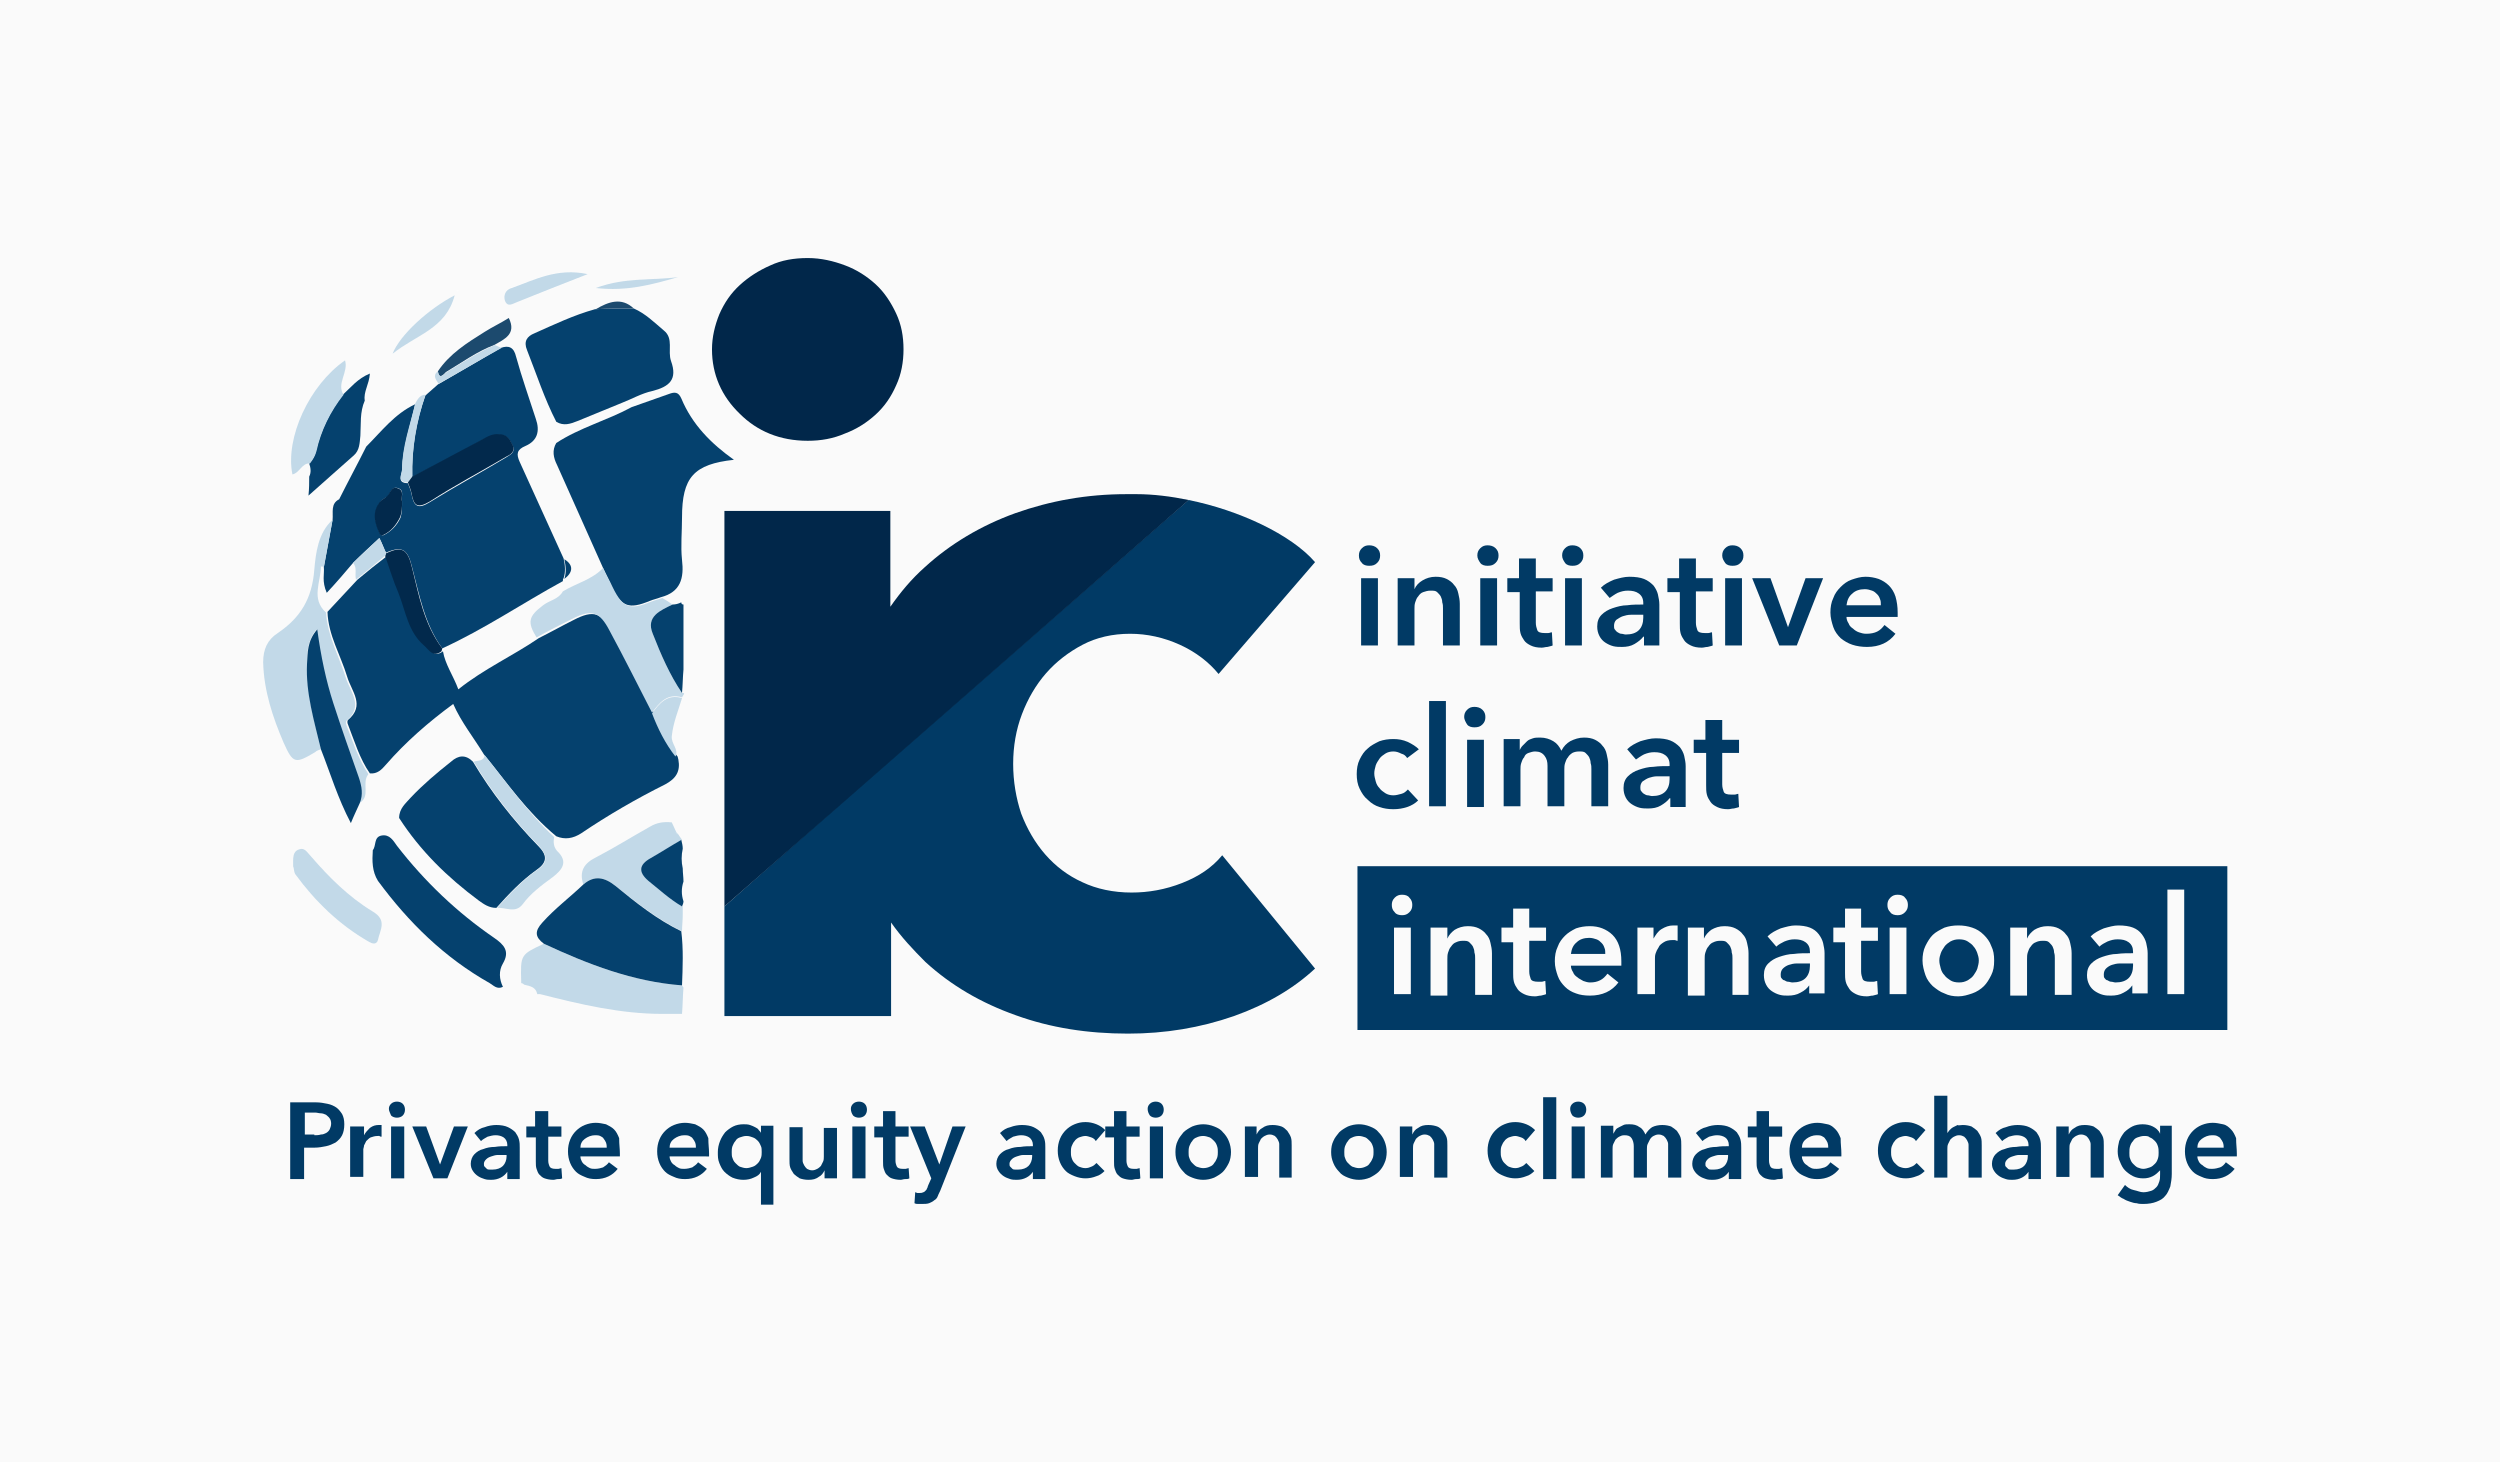 <?xml version="1.0" encoding="utf-8"?>
<!-- Generator: Adobe Illustrator 25.3.0, SVG Export Plug-In . SVG Version: 6.00 Build 0)  -->
<svg version="1.0" id="Calque_1" xmlns="http://www.w3.org/2000/svg" xmlns:xlink="http://www.w3.org/1999/xlink" x="0px" y="0px"
	 width="342px" height="200px" viewBox="0 0 342 200" style="enable-background:new 0 0 342 200;" xml:space="preserve">
<style type="text/css">
	.st0{fill:#FAFAFA;}
	.st1{fill:#FDFDFD;}
	.st2{fill:#05416E;}
	.st3{fill:#C2D9E8;}
	.st4{fill:#1C4A6E;}
	.st5{fill:#EAF2F4;}
	.st6{fill:#02294C;}
	.st7{fill:#013A65;}
	.st8{fill:#01274A;}
</style>
<rect x="-4.4" y="-2.6" class="st0" width="350.8" height="205.2"/>
<g>
	<path class="st1" d="M40.1,118.5c0,0.1,0,0.7,0.3,1.1c2.7,3.7,6,6.9,10,9.2c0.5,0.3,1.1,0.5,1.3-0.2c0.3-1.3,1.2-2.7-0.7-3.9
		c-3.3-2-6-4.7-8.5-7.6c-0.4-0.5-0.7-1.2-1.6-0.9C40,116.6,40.1,117.4,40.1,118.5z M80.4,37.5c-4.2-1-7.2,0.8-10.4,1.8
		c-0.7,0.2-1.2,1-0.9,1.8c0.4,1,1.1,0.4,1.7,0.1C73.8,40.2,76.8,39,80.4,37.5z M62.2,40.4c-3.4,1.7-7.5,5.4-8.5,8
		C56.9,45.8,60.9,45,62.2,40.4z M92.8,37.9c-3.6,0.5-7.3,0-11.3,1.5C85.8,39.9,89.3,38.9,92.8,37.9z M62.8,39.8
		c-0.1,0-0.2-0.1-0.3-0.1c0,0.1,0,0.1,0,0.2C62.6,39.9,62.7,39.8,62.8,39.8z"/>
	<path class="st2" d="M66.2,103.2c-1.4-2.3-3.1-4.4-4.2-6.9c-3.4,2.5-6.5,5.2-9.2,8.3c-0.6,0.7-1.2,1.3-2.2,1.2
		c-1.4-2-2.1-4.4-3-6.7c-0.1-0.2-0.1-0.5,0-0.6c2.4-2,0.5-3.9-0.1-5.9c-0.9-3-2.6-5.7-2.7-8.9c1.4-1.5,2.7-2.9,4.1-4.4
		c1.3-1.1,2.7-2.2,4-3.2c0.6,1.7,1.1,3.4,1.8,5c1,2.5,1.2,5.3,3.5,7.2c0.7,0.6,1.2,1.7,2.4,0.8c0.3,1.8,1.4,3.3,2.1,5.2
		c3.5-2.8,7.5-4.6,11-7c1.6-0.8,3.2-1.7,4.8-2.5c2.7-1.4,3.8-1,5.2,1.6c1.9,3.7,3.8,7.5,5.8,11.2c0.8,2.1,1.7,4.1,3.2,5.9
		c0,0.1,0.1,0.3,0.1,0.4c0.3,1.6-0.3,2.6-1.8,3.4c-4,2-7.8,4.2-11.5,6.7c-1.1,0.7-2.2,0.9-3.4,0.4C72.1,111.1,69.3,107,66.2,103.2z"
		/>
	<path class="st2" d="M68.5,47.6c1.1-0.4,1.8-0.1,2.1,1.2c0.8,2.9,1.8,5.7,2.7,8.5c0.6,1.7,0.2,3-1.4,3.7c-1.2,0.5-1.3,1.1-0.8,2.2
		c2,4.4,4,8.8,6,13.2c0.2,0.9,0.3,1.8,0,2.7C77,79.2,77,79.3,77,79.5c-5.5,3-10.8,6.6-16.5,9.2c-2.4-3.3-3.1-7.2-4.1-11
		c-0.6-2.5-1.3-3.1-3.6-2.1c-0.3-0.6-0.5-1.2-0.9-2c-1.3,1.2-2.5,2.3-3.6,3.4c-1.1,1.3-2.2,2.6-3.6,4.1c-0.7-1.6-0.3-2.6-0.4-3.5
		c0.4-2.2,0.8-4.3,1.2-6.5c0.1-1-0.3-2.2,0.9-2.8c1.2-2.4,2.5-4.8,3.7-7.2c2.1-2.1,3.9-4.5,6.7-5.8c-0.7,3-1.7,5.9-1.8,9
		c0,0.6-0.8,1.8,0.8,1.8c0.2,0.5,0.4,1,0.5,1.5c0.3,1.7,0.9,2.1,2.5,1.1c3.4-2.1,6.9-4,10.4-6.1c0.6-0.4,1.4-0.7,0.9-1.7
		c-0.4-0.8-0.8-1.4-1.8-1.4c-0.9,0-1.5,0.3-2.3,0.7c-3.2,1.8-6.4,3.4-9.6,5.1c-0.1-3.9,0.5-7.6,1.8-11.2c0.6-0.5,1.1-1,1.7-1.5
		C62.8,50.9,65.6,49.3,68.5,47.6z M55,68.6c-0.2-0.5,0.4-1.5-0.5-1.8c-1-0.4-1,0.8-1.6,1.2c-0.4,0.2-0.8,0.5-1,0.9
		c-0.8,1.2-0.6,2.4-0.1,3.6c0.1,0.3,0.3,0.9,0.7,0.7c1-0.5,1.8-1.3,2.3-2.4C55,70.1,55,69.4,55,68.6z"/>
	<path class="st2" d="M82.5,77.7c-2.1-4.7-4.2-9.4-6.3-14.1c-0.5-1-0.7-2-0.1-3c3.2-2.1,7-3.1,10.3-4.9c1.7-0.6,3.4-1.2,5.1-1.8
		c0.8-0.3,1.3-0.3,1.7,0.6c1.5,3.6,4.1,6.2,7.2,8.4c-5.5,0.6-7.1,2.4-7.1,7.9c0,2-0.2,3.9,0,5.8c0.3,2.5-0.2,4.4-2.9,5.1
		c-0.5,0.2-1,0.3-1.5,0.5c-2.9,1.2-3.9,0.8-5.3-2C83.4,79.5,82.9,78.6,82.5,77.7z"/>
	<path class="st2" d="M54.6,111.9c0-1.3,0.9-2,1.6-2.8c1.7-1.8,3.6-3.4,5.5-4.9c1-0.9,2-1,3,0c2.5,4.2,5.5,8,8.9,11.5
		c1.2,1.2,1.4,2.2-0.2,3.3c-2.1,1.5-3.8,3.3-5.5,5.2c-1,0-1.7-0.5-2.4-1C61.2,120,57.5,116.4,54.6,111.9z"/>
	<path class="st2" d="M86.7,42.2c1.6,0.7,2.8,1.9,4.1,3c1.4,1.1,0.5,2.8,1,4.2c0.9,2.5-0.2,3.5-2.6,4.1c-1.4,0.3-2.8,1.1-4.1,1.6
		c-2,0.8-4.1,1.7-6.1,2.5c-1,0.4-1.9,0.7-2.9,0.1c-1.6-3.1-2.7-6.5-4-9.8c-0.5-1.2,0-1.9,1-2.3c2.7-1.2,5.4-2.5,8.3-3.3
		C83.2,42.2,85,42.2,86.7,42.2z"/>
	<path class="st3" d="M45.5,71.1c-0.4,2.2-0.8,4.3-1.2,6.5c-0.1,0-0.1-0.1-0.2-0.1c-0.1,0-0.1,0-0.2,0c0,2.1-1.4,4.4,0.7,6.3
		c0.2,3.2,1.8,6,2.7,8.9c0.6,1.9,2.5,3.9,0.1,5.9c-0.1,0.1-0.1,0.4,0,0.6c0.9,2.3,1.6,4.6,3,6.7c-1,1.2,0.4,3.1-1.3,4
		c0.5-1.2,0.4-2.3-0.1-3.5c-1.3-3.4-2.4-6.8-3.5-10.2c-1-3.2-1.8-6.4-2.2-10.1C42,87.7,42,89.3,42,90.8c-0.1,4,1,7.8,1.9,11.7
		c-0.3,0.1-0.6,0.2-0.8,0.4c-2.7,1.6-3,1.6-4.3-1.3c-1.5-3.5-2.7-7.1-2.8-11c0-1.8,0.6-3.1,2-4c3.1-2.1,4.7-4.7,5-8.7
		C43.2,75.7,43.5,72.9,45.5,71.1z"/>
	<path class="st3" d="M82.5,77.7c0.4,0.9,0.9,1.7,1.3,2.6c1.4,2.9,2.4,3.2,5.3,2c0.5-0.2,1-0.3,1.5-0.5c0.5,0.3,1,0.6,1.4,0.9
		c-1.6,0.9-3.7,1.6-2.7,4c1.1,2.8,2.3,5.6,4,8.1h0.2l0.1,0.1c-0.1,0.2-0.2,0.3-0.3,0.5c-2-0.6-3.1,0.7-4.1,2.1
		c-1.9-3.7-3.8-7.5-5.8-11.2c-1.4-2.7-2.5-3-5.2-1.6c-1.6,0.8-3.2,1.6-4.8,2.5c-1.3-2.1-1.1-2.9,0.9-4.4c0.9-0.7,2.1-0.8,2.7-1.9
		C78.8,79.8,81,79.3,82.5,77.7z"/>
	<path class="st2" d="M51,116.3c0.5-0.6,0.1-1.8,1.2-2c1.1-0.2,1.6,0.7,2.1,1.4c3.8,4.9,8.2,9.1,13.3,12.6c1.3,0.9,2.2,1.8,1.2,3.5
		c-0.6,1-0.5,2.2,0,3.2c-0.8,0.4-1.3-0.2-1.8-0.5c-6.2-3.5-11.1-8.3-15.3-14C50.9,119.2,50.9,117.8,51,116.3z"/>
	<path class="st3" d="M71.3,134.5c0-0.1,0-0.1,0-0.2c-0.1-3.7-0.1-3.7,3.1-5.2c6,2.8,12.2,5.2,18.9,5.7c0.1,0.1,0.1,0.2,0.2,0.3
		c-0.1,1.2-0.1,2.4-0.2,3.6c-0.9,0-1.8,0-2.7,0c-5.7,0-11.2-1.3-16.7-2.7c-0.1,0-0.3,0-0.4,0l0,0c-0.2-1-1-1.1-1.8-1.3
		C71.5,134.5,71.4,134.5,71.3,134.5z"/>
	<path class="st3" d="M79.8,121c-0.6-1.8,0.1-2.9,1.7-3.7c2.5-1.3,4.9-2.8,7.4-4.2c1-0.6,1.9-0.7,3-0.6c0.2,0.4,0.4,0.9,0.6,1.3
		c0.1,0.2,0.3,0.3,0.4,0.5l0,0c0.1,0.2,0.3,0.4,0.4,0.6c-1.4,0.8-2.8,1.7-4.2,2.5c-1.6,0.9-1.8,1.9-0.3,3.1s2.9,2.5,4.6,3.5
		c0,0.4,0,0.8,0,1.1c0,0.8-0.1,1.6-0.1,2.3c-3.3-1.6-6.2-3.9-9.1-6.2C82.7,120,81.3,119.7,79.8,121z"/>
	<path class="st2" d="M43.9,102.5c-0.9-3.8-2.1-7.7-1.9-11.7c0.1-1.5,0-3.1,1.4-4.7c0.5,3.7,1.2,7,2.2,10.1
		c1.1,3.4,2.3,6.8,3.5,10.2c0.4,1.2,0.6,2.3,0.1,3.5c-0.4,0.9-0.8,1.7-1.2,2.7C46.2,109.2,45.2,105.8,43.9,102.5z"/>
	<path class="st2" d="M42.3,65.2c0.3-0.6,0.2-1.2,0-1.8c0.4-0.5,0.8-1,0.9-1.7c0.7-2.8,1.9-5.4,3.7-7.7c1.1-1,2-2.2,3.7-2.9
		c-0.1,1.5-0.9,2.5-0.7,3.7c-0.7,1.6-0.5,3.2-0.6,4.8c-0.1,1-0.1,2-0.9,2.7c-2,1.8-4.1,3.6-6.2,5.5C42.3,66.8,42.3,66,42.3,65.2z"/>
	<path class="st3" d="M75.8,114.5c-0.1,0.7-0.1,1.3,0.4,1.9c1.6,1.5,0.7,2.6-0.6,3.6c-1.5,1.1-3,2.2-4.1,3.7c-1,1.3-2.3,0.4-3.5,0.5
		c1.7-1.9,3.5-3.8,5.5-5.2c1.6-1.1,1.3-2.1,0.2-3.3c-3.4-3.5-6.4-7.3-8.9-11.5c0.5-0.2,1.4,0,1.5-0.9
		C69.3,107,72.1,111.1,75.8,114.5z"/>
	<path class="st3" d="M40.1,118.5c0-1.1-0.1-2,0.8-2.3c0.8-0.3,1.1,0.4,1.6,0.9c2.5,2.9,5.2,5.6,8.5,7.6c2,1.2,1,2.5,0.7,3.9
		c-0.2,0.7-0.8,0.5-1.3,0.2c-4-2.3-7.3-5.5-10-9.2C40.2,119.3,40.2,118.7,40.1,118.5z"/>
	<path class="st3" d="M47,54c-1.8,2.3-3.1,4.9-3.7,7.7c-0.2,0.7-0.5,1.2-0.9,1.7c-1.1-0.1-1.4,1.3-2.4,1.5c-1-5,2.3-12.2,7.2-15.6
		C47.7,50.9,46,52.5,47,54z"/>
	<path class="st2" d="M93.3,124c-1.7-1-3.1-2.3-4.6-3.5c-1.4-1.2-1.3-2.2,0.3-3.1c1.4-0.8,2.8-1.7,4.2-2.5c0.1,0.4,0.2,0.8,0.2,1.2
		c-0.2,0.9-0.2,1.8,0,2.7c0,0.6,0.1,1.2,0.1,1.8c-0.3,0.9-0.3,1.8,0,2.7C93.5,123.5,93.4,123.8,93.3,124z"/>
	<path class="st4" d="M59.9,50.8c1.6-2.4,4-3.9,6.4-5.4c1.1-0.7,2.2-1.2,3.3-1.9c1.1,2.2-0.6,2.9-2,3.7c-2.4,0.9-4.4,2.4-6.6,3.7
		C60.7,51.2,60.1,52,59.9,50.8z"/>
	<path class="st3" d="M80.4,37.5c-3.6,1.4-6.6,2.6-9.6,3.8c-0.6,0.2-1.3,0.8-1.7-0.1c-0.3-0.8,0.1-1.6,0.9-1.8
		C73.1,38.3,76.2,36.6,80.4,37.5z"/>
	<path class="st3" d="M62.2,40.4c-1.2,4.6-5.3,5.4-8.5,8C54.7,45.8,58.7,42.2,62.2,40.4z"/>
	<path class="st3" d="M89.2,97.6c1-1.4,2.1-2.7,4.1-2.1c-0.5,1.7-1.2,3.3-1.4,5.2c-0.1,1.1,1,1.8,0.5,2.8
		C91,101.7,90,99.7,89.2,97.6z"/>
	<path class="st3" d="M58.2,54c-1.2,3.6-1.9,7.4-1.8,11.2c-0.2,0.3-0.4,0.5-0.6,0.8c-1.6,0-0.8-1.2-0.8-1.8c0-3.1,1.1-6,1.8-9
		C57.1,54.7,57.4,54,58.2,54z"/>
	<path class="st3" d="M59.9,50.8c0.2,1.2,0.8,0.4,1.2,0.1c2.2-1.3,4.2-2.7,6.6-3.7c0.3,0.1,0.6,0.3,0.9,0.4
		c-2.9,1.6-5.7,3.3-8.6,4.9C59.7,52,59.1,51.4,59.9,50.8z"/>
	<path class="st3" d="M92.8,37.9c-3.5,1-7,2-11.3,1.5C85.5,37.9,89.2,38.4,92.8,37.9z"/>
	<path class="st4" d="M86.7,42.2c-1.7,0-3.5,0-5.2,0.1C83.2,41.3,85,40.6,86.7,42.2z"/>
	<path class="st2" d="M77.2,79.2c0.3-0.9,0.2-1.8,0-2.7C78.5,77.3,78.4,78.3,77.2,79.2z"/>
	<path class="st5" d="M92.8,114.3c-0.1-0.2-0.3-0.3-0.4-0.5C92.6,114,92.7,114.1,92.8,114.3z"/>
	<path class="st6" d="M60.5,88.7c0,0.1-0.1,0.3-0.1,0.4c-1.2,0.9-1.7-0.2-2.4-0.8c-2.2-1.9-2.5-4.7-3.5-7.2c-0.7-1.6-1.2-3.3-1.8-5
		c0-0.2,0-0.3,0.1-0.4c2.3-1.1,3-0.5,3.6,2.1C57.3,81.4,58,85.4,60.5,88.7z"/>
	<path class="st3" d="M48.7,79.3c-0.2-0.8,0.2-1.6-0.4-2.3c1.2-1.1,2.3-2.2,3.6-3.4c0.4,0.8,0.6,1.4,0.9,2c0,0.1,0,0.3-0.1,0.4
		C51.4,77.1,50.1,78.2,48.7,79.3z"/>
	<path class="st6" d="M55.8,66c0.2-0.3,0.4-0.5,0.6-0.8c3.2-1.7,6.4-3.4,9.6-5.1c0.7-0.4,1.4-0.8,2.3-0.7c1,0,1.4,0.6,1.8,1.4
		c0.5,1-0.3,1.4-0.9,1.7c-3.4,2-7,3.9-10.4,6.1c-1.7,1-2.2,0.6-2.5-1.1C56.2,67,56,66.5,55.8,66z"/>
	<path class="st6" d="M55,68.6c0,0.8,0,1.5-0.3,2.2c-0.5,1-1.2,1.9-2.3,2.4c-0.4,0.2-0.5-0.3-0.7-0.7c-0.5-1.2-0.7-2.5,0.1-3.6
		c0.2-0.4,0.6-0.6,1-0.9c0.6-0.4,0.7-1.6,1.6-1.2C55.4,67.1,54.8,68.1,55,68.6z"/>
	<path class="st2" d="M93.2,127.4c0.3,2.4,0.2,4.9,0.1,7.4c-6.7-0.5-12.9-2.9-18.9-5.7c-1.2-0.9-1.3-1.7-0.2-2.9
		c1.7-1.9,3.7-3.4,5.6-5.2c1.5-1.3,2.9-1,4.4,0.2C87,123.5,89.9,125.8,93.2,127.4z"/>
	<path class="st2" d="M93.2,82.4c0,0.2,0.1,0.3,0.3,0.3c0,0.6,0,1.2,0,1.8c0,0.1,0,0.3,0,0.4c0,1.7,0,3.3,0,5c0,0.6,0,1.2,0,1.7
		c-0.1,1.1-0.1,2.1-0.2,3.2c-1.7-2.5-2.9-5.3-4-8.1c-1-2.4,1.1-3.2,2.7-4C92.4,82.7,92.8,82.6,93.2,82.4z"/>
</g>
<g>
	<path class="st7" d="M46,151.5c-0.3-0.2-0.7-0.4-1.2-0.5s-1-0.2-1.6-0.2h-3.4h-0.1v10.5h1.9V157H43c0.6,0,1.1-0.1,1.6-0.2
		c0.5-0.1,0.9-0.3,1.3-0.5c0.4-0.3,0.7-0.6,0.9-1c0.2-0.4,0.3-0.9,0.3-1.5s-0.1-1-0.3-1.4C46.6,152.1,46.3,151.7,46,151.5z
		 M45.1,154.5c-0.1,0.2-0.3,0.4-0.5,0.5c-0.2,0.1-0.4,0.2-0.7,0.2c-0.3,0.1-0.6,0.1-0.9,0.1v-0.1h-1.3v-3h1.4c0.3,0,0.5,0.1,0.8,0.1
		c0.2,0,0.5,0.1,0.7,0.2c0.2,0.2,0.4,0.3,0.5,0.5c0.1,0.1,0.2,0.4,0.2,0.7C45.3,154,45.2,154.3,45.1,154.5z"/>
	<path class="st7" d="M51.8,153.9c-0.4,0-0.8,0.1-1.2,0.4c-0.3,0.3-0.6,0.6-0.8,1v-1.2h-1.7h-0.2v6.9h1.8v-3.8
		c0-0.1,0.1-0.3,0.1-0.5c0.1-0.2,0.2-0.4,0.3-0.6c0.2-0.2,0.4-0.4,0.6-0.5c0.3-0.1,0.6-0.2,1-0.2c0,0,0.1,0,0.2,0
		c0.1,0.1,0.2,0.1,0.3,0.1v-1.6c-0.1,0-0.1,0-0.2,0S51.9,153.9,51.8,153.9z"/>
	<path class="st7" d="M54.3,150.7c-0.3,0-0.6,0.1-0.8,0.3s-0.3,0.4-0.3,0.7c0,0.3,0.2,0.6,0.3,0.9c0.2,0.2,0.5,0.3,0.8,0.3
		s0.6-0.1,0.8-0.3c0.2-0.2,0.3-0.5,0.3-0.8s-0.1-0.6-0.3-0.8C54.9,150.8,54.6,150.7,54.3,150.7z"/>
	<rect x="53.5" y="154.1" class="st7" width="1.8" height="7.1"/>
	<polygon class="st7" points="60.2,159.3 58.3,154.1 56.4,154.1 59.3,161.2 61.2,161.2 64,154.1 62.1,154.1 	"/>
	<path class="st7" d="M70.5,154.9c-0.3-0.3-0.6-0.5-1-0.7c-0.4-0.2-1-0.3-1.6-0.3c-0.5,0-1.1,0.1-1.6,0.3c-0.5,0.1-1,0.4-1.4,0.8
		l0.9,1.1c0.3-0.3,0.6-0.4,0.9-0.6c0.4-0.1,0.7-0.2,1.1-0.2s0.8,0.1,1.1,0.3c0.3,0.2,0.5,0.6,0.5,1v0.2c-0.6,0-1.1,0-1.7,0.1
		c-0.6,0-1.1,0.1-1.6,0.3c-0.5,0.1-0.9,0.4-1.2,0.7c-0.3,0.3-0.5,0.8-0.5,1.3c0,0.4,0.1,0.7,0.3,1s0.4,0.5,0.7,0.7
		c0.3,0.2,0.6,0.3,0.9,0.4c0.3,0.1,0.6,0.1,0.9,0.1c0.5,0,0.9-0.1,1.3-0.3c0.4-0.2,0.7-0.5,0.9-0.8v1h1.7V157c0-0.4,0-0.7-0.1-1.1
		C70.9,155.5,70.7,155.2,70.5,154.9z M69.3,158.2c0,0.5-0.2,1-0.5,1.3c-0.3,0.3-0.8,0.5-1.4,0.5c-0.1,0-0.3,0-0.4,0s-0.3,0-0.4-0.1
		c-0.1-0.1-0.2-0.2-0.3-0.3c-0.1-0.1-0.1-0.2-0.1-0.4c0-0.2,0.1-0.4,0.3-0.6s0.4-0.3,0.7-0.4c0.3-0.1,0.6-0.2,0.9-0.2
		c0.3,0,0.6,0,0.9,0h0.3V158.2z"/>
	<path class="st7" d="M76.4,159.9c-0.2,0-0.3,0-0.4,0c-0.4,0-0.7-0.1-0.8-0.3c-0.1-0.2-0.2-0.5-0.2-0.8v-3.3h1.8v-1.4H75V152h-1.8
		v2.1H72v1.4v0.1h1.3v3.3c0,0.4,0,0.7,0.1,1c0.1,0.3,0.2,0.6,0.4,0.8c0.2,0.2,0.4,0.4,0.7,0.5c0.3,0.1,0.7,0.2,1.2,0.2
		c0.2,0,0.4-0.1,0.6-0.1c0.3,0,0.4,0,0.6-0.1l-0.1-1.4C76.7,159.8,76.5,159.9,76.4,159.9z"/>
	<path class="st7" d="M84,154.5c-0.3-0.3-0.7-0.5-1.1-0.7c-0.5-0.1-0.9-0.2-1.4-0.2s-1,0.1-1.5,0.3s-0.9,0.5-1.2,0.8
		c-0.3,0.3-0.6,0.7-0.8,1.2s-0.3,1-0.3,1.6c0,0.6,0.1,1.1,0.3,1.6s0.5,0.9,0.8,1.2s0.7,0.5,1.2,0.7c0.4,0.2,0.9,0.3,1.5,0.3
		c1.3,0,2.3-0.5,3-1.4l-1.2-0.9c-0.2,0.3-0.5,0.5-0.8,0.7c-0.3,0.1-0.7,0.2-1.1,0.2c-0.2,0-0.5,0-0.7-0.1s-0.4-0.2-0.6-0.4
		c-0.2-0.1-0.4-0.3-0.5-0.5c-0.1-0.2-0.2-0.4-0.2-0.7h5.4c0,0,0-0.1,0-0.2c0,0,0-0.1,0-0.2c0-0.7-0.1-1.2-0.1-2.1
		C84.5,155.2,84.3,154.8,84,154.5z M79.4,157c0-0.5,0.2-0.9,0.6-1.2s0.9-0.5,1.4-0.5c0.2,0,0.5,0,0.7,0.1c0.2,0.1,0.4,0.2,0.5,0.4
		c0.1,0.1,0.2,0.3,0.3,0.5c0.1,0.3,0.1,0.5,0.1,0.7H79.4z"/>
	<path class="st7" d="M96.2,154.5c-0.3-0.3-0.7-0.5-1.1-0.7c-0.5-0.1-0.9-0.2-1.4-0.2s-1,0.1-1.5,0.3s-0.9,0.5-1.2,0.8
		c-0.3,0.3-0.6,0.7-0.8,1.2c-0.2,0.5-0.3,1-0.3,1.6c0,0.6,0.1,1.1,0.3,1.6s0.5,0.9,0.8,1.2s0.7,0.5,1.2,0.7c0.4,0.2,0.9,0.3,1.5,0.3
		c1.3,0,2.3-0.5,3-1.4l-1.2-0.9c-0.2,0.3-0.5,0.5-0.8,0.7c-0.3,0.1-0.7,0.2-1.1,0.2c-0.2,0-0.5,0-0.7-0.1c-0.2-0.1-0.4-0.2-0.6-0.4
		c-0.2-0.1-0.4-0.3-0.5-0.5c-0.1-0.2-0.2-0.4-0.2-0.7H97c0,0,0-0.1,0-0.2c0,0,0-0.1,0-0.2c0-0.7-0.1-1.2-0.1-2.1
		C96.7,155.2,96.5,154.8,96.2,154.5z M91.6,157c0-0.5,0.2-0.9,0.6-1.2c0.4-0.3,0.9-0.5,1.4-0.5c0.2,0,0.5,0,0.7,0.1
		c0.2,0.1,0.4,0.2,0.5,0.4c0.1,0.1,0.2,0.3,0.3,0.5c0.1,0.3,0.1,0.5,0.1,0.7H91.6z"/>
	<path class="st7" d="M104.1,154v1c0-0.1-0.2-0.3-0.3-0.4c-0.1-0.2-0.3-0.3-0.5-0.4c-0.2-0.1-0.4-0.2-0.7-0.3
		c-0.3-0.1-0.6-0.1-0.9-0.1c-0.5,0-1,0.1-1.4,0.3c-0.4,0.2-0.8,0.5-1.1,0.8c-0.3,0.4-0.5,0.7-0.7,1.2s-0.3,1-0.3,1.5
		c0,0.6,0,1,0.2,1.5c0.2,0.5,0.4,0.9,0.7,1.2c0.3,0.3,0.7,0.6,1.1,0.8c0.5,0.2,1,0.3,1.5,0.3s1-0.1,1.4-0.3c0.5-0.2,0.8-0.4,1-0.8
		v4.5h1.7V154H104.1z M104.1,158.4c-0.1,0.2-0.2,0.5-0.4,0.7c-0.2,0.2-0.4,0.4-0.7,0.5c-0.3,0.1-0.6,0.2-0.9,0.2
		c-0.3,0-0.6-0.1-0.9-0.2c-0.2-0.1-0.4-0.3-0.6-0.5c-0.2-0.2-0.3-0.4-0.4-0.7c-0.1-0.2-0.1-0.5-0.1-0.8c0-0.2,0-0.5,0.1-0.8
		c0.1-0.2,0.2-0.5,0.4-0.7c0.1-0.2,0.3-0.4,0.6-0.5c0.3-0.1,0.6-0.2,0.9-0.2c0.4,0,0.6,0.1,0.9,0.2c0.3,0.1,0.5,0.3,0.7,0.5
		c0.2,0.2,0.3,0.5,0.4,0.7c0.1,0.2,0.1,0.5,0.1,0.8C104.2,157.9,104.2,158.1,104.1,158.4z"/>
	<path class="st7" d="M112.7,158.2c0,0.2,0,0.5-0.1,0.7c-0.1,0.2-0.2,0.4-0.3,0.6c-0.1,0.1-0.3,0.3-0.5,0.4s-0.4,0.2-0.7,0.2
		c-0.3,0-0.5-0.1-0.7-0.2c-0.2-0.2-0.3-0.3-0.4-0.5s-0.2-0.4-0.2-0.6c0-0.3,0-0.5,0-0.7v-3.9H108v4.4c0,0.4,0,0.8,0.1,1.1
		c0.1,0.3,0.3,0.6,0.5,0.9c0.2,0.2,0.5,0.4,0.8,0.6c0.3,0.1,0.7,0.2,1.2,0.2c0.6,0,1-0.1,1.4-0.4c0.4-0.2,0.6-0.5,0.8-0.9v1.1h1.7
		v-6.9h-1.8V158.2z"/>
	<path class="st7" d="M117.5,150.7c-0.3,0-0.6,0.1-0.8,0.3s-0.3,0.4-0.3,0.7c0,0.3,0.1,0.6,0.3,0.9c0.2,0.2,0.5,0.3,0.8,0.3
		s0.6-0.1,0.8-0.3c0.2-0.2,0.3-0.5,0.3-0.8s-0.1-0.6-0.3-0.8C118.1,150.8,117.8,150.7,117.5,150.7z"/>
	<rect x="116.6" y="154.1" class="st7" width="1.8" height="7.1"/>
	<path class="st7" d="M123.9,159.9c-0.2,0-0.3,0-0.4,0c-0.4,0-0.7-0.1-0.8-0.3c-0.1-0.2-0.2-0.5-0.2-0.8v-3.3h1.8v-1.4h-1.8V152
		h-1.7v2.1h-1.2v1.4v0.1h1.2v3.3c0,0.4,0,0.7,0.1,1c0.1,0.3,0.2,0.6,0.4,0.8c0.2,0.2,0.4,0.4,0.7,0.5c0.3,0.1,0.7,0.2,1.2,0.2
		c0.2,0,0.4-0.1,0.6-0.1c0.3,0,0.4,0,0.6-0.1l-0.1-1.4C124.2,159.8,124,159.9,123.9,159.9z"/>
	<path class="st7" d="M128.5,159.3l-2-5.2h-2l2.9,7.1l-0.4,0.9c-0.1,0.2-0.1,0.4-0.2,0.5c0,0.1-0.1,0.2-0.2,0.3
		c-0.1,0.1-0.2,0.2-0.3,0.2c-0.2,0.1-0.3,0.1-0.5,0.1c-0.1,0-0.2,0-0.3,0c-0.1,0-0.2-0.1-0.3-0.1l-0.1,1.5c0.2,0.1,0.3,0.1,0.5,0.1
		s0.4,0,0.5,0c0.4,0,0.7,0,1-0.1c0.2-0.1,0.5-0.2,0.7-0.4c0.2-0.1,0.4-0.3,0.5-0.6c0.1-0.3,0.3-0.6,0.4-0.9l3.4-8.6h-1.8
		L128.5,159.3z"/>
	<path class="st7" d="M142.4,154.9c-0.3-0.3-0.6-0.5-1-0.7c-0.4-0.2-1-0.3-1.6-0.3c-0.5,0-1.1,0.1-1.6,0.3c-0.5,0.1-1,0.4-1.4,0.8
		l0.9,1.1c0.3-0.3,0.6-0.4,0.9-0.6c0.4-0.1,0.7-0.2,1.1-0.2c0.4,0,0.8,0.1,1.1,0.3c0.3,0.2,0.5,0.6,0.5,1v0.2c-0.6,0-1.1,0-1.7,0.1
		c-0.6,0-1.1,0.1-1.6,0.3c-0.5,0.1-0.9,0.4-1.2,0.7c-0.3,0.3-0.5,0.8-0.5,1.3c0,0.4,0.1,0.7,0.3,1s0.4,0.5,0.7,0.7
		c0.3,0.2,0.6,0.3,0.9,0.4c0.3,0.1,0.6,0.1,0.9,0.1c0.5,0,0.9-0.1,1.3-0.3c0.4-0.2,0.7-0.5,0.9-0.8h0v1h1.7V157c0-0.4,0-0.7-0.1-1.1
		C142.8,155.5,142.6,155.2,142.4,154.9z M141.2,158.2c0,0.5-0.2,1-0.5,1.3s-0.8,0.5-1.4,0.5c-0.1,0-0.3,0-0.4,0
		c-0.1,0-0.3,0-0.4-0.1c-0.1-0.1-0.2-0.2-0.3-0.3c-0.1-0.1-0.1-0.2-0.1-0.4c0-0.2,0.1-0.4,0.3-0.6s0.4-0.3,0.7-0.4
		c0.3-0.1,0.6-0.2,0.9-0.2s0.6,0,0.9,0h0.3V158.2z"/>
	<path class="st7" d="M148.5,153.5c-0.6,0-1,0.1-1.5,0.3s-0.9,0.5-1.2,0.8c-0.3,0.3-0.6,0.7-0.8,1.2s-0.3,1-0.3,1.6
		c0,0.6,0.1,1.1,0.3,1.6s0.5,0.9,0.8,1.2s0.7,0.5,1.2,0.7c0.5,0.2,1,0.3,1.5,0.3s1-0.1,1.5-0.3c0.4-0.1,0.8-0.4,1.1-0.7l-1.1-1.1
		c-0.2,0.2-0.4,0.4-0.7,0.5c-0.2,0.1-0.5,0.2-0.8,0.2c-0.4,0-0.6-0.1-0.9-0.2c-0.2-0.1-0.4-0.3-0.6-0.5c-0.2-0.2-0.3-0.4-0.4-0.7
		c-0.1-0.3-0.1-0.5-0.1-0.8c0-0.3,0-0.5,0.1-0.8c0.1-0.2,0.2-0.5,0.4-0.7c0.1-0.2,0.4-0.4,0.6-0.5c0.3-0.1,0.6-0.2,0.9-0.2
		c0.2,0,0.5,0.1,0.8,0.2c0.3,0.1,0.5,0.3,0.6,0.5l1.3-1.5c-0.3-0.3-0.7-0.6-1.2-0.8S149,153.5,148.5,153.5z"/>
	<path class="st7" d="M155.5,159.9c-0.2,0-0.3,0-0.4,0c-0.4,0-0.7-0.1-0.8-0.3c-0.1-0.2-0.2-0.5-0.2-0.8v-3.3h1.8v-1.4h-1.8V152
		h-1.7v2.1h-1.2v0.5v0.9v0.1h1.2v3.3c0,0.4,0,0.7,0.1,1c0.1,0.3,0.2,0.6,0.4,0.8c0.2,0.2,0.4,0.4,0.7,0.5c0.3,0.1,0.7,0.2,1.2,0.2
		c0.2,0,0.4-0.1,0.6-0.1c0.3,0,0.4,0,0.6-0.1l-0.1-1.4C155.8,159.8,155.6,159.9,155.5,159.9z"/>
	<rect x="157.3" y="154.1" class="st7" width="1.8" height="7.1"/>
	<path class="st7" d="M158.1,150.7c-0.3,0-0.6,0.1-0.8,0.3c-0.2,0.2-0.3,0.4-0.3,0.7c0,0.3,0.1,0.6,0.3,0.9c0.2,0.2,0.5,0.3,0.8,0.3
		c0.3,0,0.6-0.1,0.8-0.3c0.2-0.2,0.3-0.5,0.3-0.8s-0.1-0.6-0.3-0.8S158.4,150.7,158.1,150.7z"/>
	<path class="st7" d="M167.3,154.9c-0.3-0.4-0.7-0.6-1.2-0.8c-0.5-0.2-1-0.3-1.5-0.3s-1,0.1-1.5,0.3c-0.4,0.2-0.9,0.5-1.2,0.8
		c-0.3,0.4-0.6,0.7-0.8,1.2c-0.2,0.4-0.3,0.9-0.3,1.5c0,0.6,0.1,1.1,0.3,1.5c0.2,0.5,0.5,0.9,0.8,1.2c0.3,0.4,0.7,0.6,1.2,0.8
		c0.5,0.2,1,0.3,1.5,0.3s1-0.1,1.5-0.3c0.4-0.2,0.9-0.5,1.2-0.8c0.3-0.3,0.6-0.8,0.8-1.2c0.2-0.4,0.3-1,0.3-1.5s-0.1-1-0.3-1.5
		C167.9,155.6,167.6,155.2,167.3,154.9z M166.5,158.4c-0.1,0.2-0.2,0.5-0.4,0.7c-0.1,0.2-0.3,0.4-0.6,0.5c-0.2,0.1-0.5,0.2-0.9,0.2
		c-0.3,0-0.6-0.1-0.9-0.2c-0.2-0.1-0.4-0.3-0.6-0.5c-0.2-0.2-0.3-0.4-0.4-0.7c-0.1-0.2-0.1-0.5-0.1-0.8c0-0.2,0-0.5,0.1-0.8
		c0.1-0.2,0.2-0.5,0.4-0.7c0.1-0.2,0.3-0.4,0.6-0.5c0.2-0.1,0.5-0.2,0.9-0.2c0.3,0,0.6,0.1,0.9,0.2c0.2,0.1,0.4,0.3,0.6,0.5
		c0.2,0.2,0.3,0.4,0.4,0.7c0.1,0.3,0.1,0.5,0.1,0.8C166.6,157.8,166.6,158.1,166.5,158.4z"/>
	<path class="st7" d="M176.1,154.7c-0.2-0.2-0.5-0.5-0.8-0.6c-0.3-0.1-0.7-0.2-1.2-0.2c-0.6,0-1,0.1-1.4,0.4
		c-0.4,0.2-0.6,0.5-0.8,0.9v-1.1h-1.6v6.9h1.8v-3.9c0-0.2,0-0.5,0.1-0.7c0.1-0.2,0.2-0.4,0.3-0.6c0.1-0.1,0.3-0.3,0.5-0.4
		c0.2-0.1,0.4-0.2,0.7-0.2s0.5,0.1,0.7,0.2c0.2,0.2,0.3,0.3,0.4,0.5c0.1,0.2,0.2,0.4,0.2,0.6c0,0.3,0,0.5,0,0.7v3.9h1.7v-4.4
		c0-0.4,0-0.8-0.1-1.1C176.5,155.3,176.3,155,176.1,154.7z"/>
	<path class="st7" d="M188.6,154.9c-0.3-0.4-0.7-0.6-1.2-0.8c-0.5-0.2-1-0.3-1.5-0.3s-1,0.1-1.5,0.3c-0.4,0.2-0.9,0.5-1.2,0.8
		c-0.3,0.4-0.6,0.7-0.8,1.2c-0.2,0.4-0.3,0.9-0.3,1.5c0,0.6,0.1,1,0.3,1.5s0.5,0.9,0.8,1.2c0.3,0.4,0.7,0.6,1.2,0.8
		c0.5,0.2,1,0.3,1.5,0.3s1-0.1,1.5-0.3c0.4-0.2,0.9-0.5,1.2-0.8c0.3-0.3,0.6-0.7,0.8-1.2c0.2-0.4,0.3-1,0.3-1.5s-0.1-1-0.3-1.5
		S188.9,155.2,188.6,154.9z M187.8,158.4c-0.1,0.2-0.2,0.5-0.4,0.7c-0.1,0.2-0.3,0.4-0.6,0.5c-0.2,0.1-0.5,0.2-0.9,0.2
		c-0.3,0-0.6-0.1-0.9-0.2c-0.2-0.1-0.4-0.3-0.6-0.5c-0.2-0.2-0.3-0.4-0.4-0.7c-0.1-0.2-0.1-0.5-0.1-0.8c0-0.2,0-0.5,0.1-0.8
		c0.1-0.2,0.2-0.5,0.4-0.7c0.1-0.2,0.3-0.4,0.6-0.5c0.2-0.1,0.5-0.2,0.9-0.2c0.3,0,0.6,0.1,0.9,0.2c0.2,0.1,0.4,0.3,0.6,0.5
		c0.2,0.2,0.3,0.4,0.4,0.7c0.1,0.3,0.1,0.5,0.1,0.8C187.9,157.8,187.9,158.1,187.8,158.4z"/>
	<path class="st7" d="M197.4,154.7c-0.2-0.2-0.5-0.5-0.8-0.6c-0.3-0.1-0.7-0.2-1.2-0.2c-0.6,0-1,0.1-1.4,0.4
		c-0.4,0.2-0.6,0.5-0.8,0.9v-1.1h-1.7v6.9h1.8v-3.9c0-0.2,0-0.5,0.1-0.7c0.1-0.2,0.2-0.4,0.3-0.6c0.1-0.1,0.3-0.3,0.5-0.4
		s0.4-0.2,0.7-0.2s0.5,0.1,0.7,0.2c0.2,0.2,0.3,0.3,0.4,0.5s0.2,0.4,0.2,0.6c0,0.3,0,0.5,0,0.7v3.9h1.8v-4.4c0-0.4,0-0.8-0.1-1.1
		C197.8,155.3,197.6,155,197.4,154.7z"/>
	<path class="st7" d="M205.8,156.1c0.1-0.2,0.4-0.4,0.6-0.5c0.3-0.1,0.6-0.2,0.9-0.2c0.2,0,0.5,0.1,0.8,0.2c0.3,0.1,0.5,0.3,0.6,0.5
		l1.3-1.5c-0.3-0.3-0.7-0.6-1.2-0.8s-1-0.3-1.5-0.3c-0.6,0-1,0.1-1.5,0.3s-0.9,0.5-1.2,0.8c-0.3,0.3-0.6,0.7-0.8,1.2s-0.3,1-0.3,1.6
		c0,0.6,0.1,1.1,0.3,1.6s0.5,0.9,0.8,1.2c0.3,0.3,0.7,0.5,1.2,0.7c0.5,0.2,1,0.3,1.5,0.3s1-0.1,1.5-0.3c0.4-0.1,0.8-0.4,1.1-0.7
		l-1.1-1.1c-0.2,0.2-0.4,0.4-0.7,0.5c-0.2,0.1-0.5,0.2-0.8,0.2c-0.4,0-0.6-0.1-0.9-0.2c-0.2-0.1-0.4-0.3-0.6-0.5
		c-0.2-0.2-0.3-0.4-0.4-0.7c-0.1-0.3-0.1-0.5-0.1-0.8c0-0.3,0-0.5,0.1-0.8C205.5,156.6,205.6,156.3,205.8,156.1z"/>
	<rect x="211.1" y="150.1" class="st7" width="1.8" height="11.2"/>
	<rect x="215" y="154.1" class="st7" width="1.8" height="7.1"/>
	<path class="st7" d="M215.9,150.7c-0.3,0-0.6,0.1-0.8,0.3c-0.2,0.2-0.3,0.4-0.3,0.7c0,0.3,0.1,0.6,0.3,0.9c0.2,0.2,0.5,0.3,0.8,0.3
		s0.6-0.1,0.8-0.3c0.2-0.2,0.3-0.5,0.3-0.8s-0.1-0.6-0.3-0.8S216.2,150.7,215.9,150.7z"/>
	<path class="st7" d="M229.4,154.7c-0.2-0.2-0.5-0.4-0.8-0.6c-0.3-0.1-0.7-0.2-1.2-0.2s-1,0.1-1.4,0.3c-0.3,0.2-0.7,0.6-0.9,1
		c-0.2-0.4-0.4-0.8-0.8-1c-0.4-0.3-0.8-0.4-1.4-0.4c-0.3,0-0.6,0-0.8,0.1c-0.2,0.1-0.4,0.2-0.6,0.3c-0.2,0.1-0.4,0.2-0.5,0.4
		c-0.1,0.2-0.2,0.3-0.3,0.5V154H219v7.1h1.6v-3.9c0-0.2,0-0.5,0.1-0.7c0.1-0.2,0.2-0.4,0.3-0.6c0.1-0.1,0.3-0.3,0.5-0.4
		c0.2-0.1,0.4-0.2,0.7-0.2c0.5,0,0.8,0.1,1,0.4c0.2,0.3,0.3,0.7,0.3,1.1v4.3h1.8v-3.9c0-0.2,0-0.5,0.1-0.7c0.1-0.2,0.2-0.4,0.3-0.6
		c0.1-0.2,0.3-0.4,0.5-0.5c0.2-0.1,0.4-0.2,0.7-0.2s0.5,0.1,0.7,0.2c0.2,0.2,0.3,0.3,0.4,0.5c0.1,0.2,0.2,0.4,0.2,0.6
		c0,0.3,0,0.5,0,0.7v3.9h1.8v-4.4c0-0.4,0-0.8-0.1-1.1C229.8,155.3,229.6,155,229.4,154.7z"/>
	<path class="st7" d="M237.6,154.9c-0.3-0.3-0.6-0.5-1-0.7c-0.4-0.2-1-0.3-1.6-0.3c-0.5,0-1.1,0.1-1.6,0.3c-0.5,0.1-1,0.4-1.4,0.8
		l0.9,1.1c0.3-0.3,0.6-0.4,0.9-0.6c0.4-0.1,0.7-0.2,1.1-0.2s0.8,0.1,1.1,0.3c0.3,0.2,0.5,0.6,0.5,1v0.2c-0.6,0-1.1,0-1.7,0.1
		c-0.6,0-1.1,0.1-1.6,0.3c-0.5,0.1-0.9,0.4-1.2,0.7c-0.3,0.3-0.5,0.8-0.5,1.3c0,0.4,0.1,0.7,0.3,1c0.2,0.3,0.4,0.5,0.7,0.7
		c0.3,0.2,0.6,0.3,0.9,0.4c0.3,0.1,0.6,0.1,0.9,0.1c0.5,0,0.9-0.1,1.3-0.3c0.4-0.2,0.7-0.5,0.9-0.8v1h1.7V157c0-0.4,0-0.7-0.1-1.1
		C238,155.5,237.8,155.2,237.6,154.9z M236.4,158.2c0,0.5-0.2,1-0.5,1.3s-0.8,0.5-1.4,0.5c-0.1,0-0.3,0-0.4,0s-0.3,0-0.4-0.1
		c-0.1-0.1-0.2-0.2-0.3-0.3c-0.1-0.1-0.1-0.2-0.1-0.4c0-0.2,0.1-0.4,0.3-0.6s0.4-0.3,0.7-0.4c0.3-0.1,0.6-0.2,0.9-0.2s0.6,0,0.9,0
		h0.3V158.2z"/>
	<path class="st7" d="M243.4,159.9c-0.2,0-0.3,0-0.4,0c-0.4,0-0.7-0.1-0.8-0.3c-0.1-0.2-0.2-0.5-0.2-0.8v-3.3h1.8v-1.4H242V152h-1.7
		v2.1h-1.2v1.4v0.1h1.2v3.3c0,0.4,0,0.7,0.1,1c0.1,0.3,0.2,0.6,0.4,0.8s0.4,0.4,0.7,0.5c0.3,0.1,0.7,0.2,1.2,0.2
		c0.2,0,0.4-0.1,0.6-0.1c0.3,0,0.4,0,0.6-0.1l-0.1-1.4C243.7,159.8,243.5,159.9,243.4,159.9z"/>
	<path class="st7" d="M251.1,154.5c-0.3-0.3-0.6-0.6-1.1-0.7c-0.5-0.1-0.9-0.2-1.4-0.2s-1,0.1-1.5,0.3s-0.9,0.5-1.2,0.8
		c-0.3,0.3-0.6,0.7-0.8,1.2c-0.2,0.5-0.3,1-0.3,1.6c0,0.6,0.1,1.1,0.3,1.6c0.2,0.5,0.5,0.9,0.8,1.2s0.7,0.5,1.2,0.7
		c0.4,0.2,0.9,0.3,1.5,0.3c1.3,0,2.3-0.5,3-1.4l-1.2-0.9c-0.2,0.3-0.5,0.6-0.8,0.7c-0.3,0.1-0.7,0.2-1.1,0.2c-0.2,0-0.5,0-0.7-0.1
		s-0.4-0.2-0.6-0.4c-0.2-0.1-0.4-0.3-0.5-0.5c-0.1-0.2-0.2-0.4-0.2-0.7h5.4c0,0,0-0.1,0-0.2c0,0,0-0.1,0-0.2c0-0.7-0.1-1.2-0.1-2.1
		C251.6,155.2,251.4,154.8,251.1,154.5z M246.5,157c0-0.5,0.2-0.9,0.6-1.2c0.4-0.3,0.9-0.5,1.4-0.5c0.2,0,0.5,0,0.7,0.1
		c0.2,0.1,0.4,0.2,0.5,0.4c0.1,0.1,0.2,0.3,0.3,0.5c0.1,0.3,0.1,0.5,0.1,0.7H246.5z"/>
	<path class="st7" d="M259.2,156.1c0.1-0.2,0.4-0.4,0.6-0.5c0.3-0.1,0.6-0.2,0.9-0.2c0.2,0,0.5,0.1,0.8,0.2c0.3,0.1,0.5,0.3,0.6,0.5
		l1.3-1.5c-0.3-0.3-0.7-0.6-1.2-0.8s-0.9-0.3-1.5-0.3c-0.6,0-1,0.1-1.5,0.3s-0.9,0.5-1.2,0.8c-0.3,0.3-0.6,0.7-0.8,1.2
		c-0.2,0.5-0.3,1-0.3,1.6c0,0.6,0.1,1.1,0.3,1.6s0.5,0.9,0.8,1.2c0.3,0.3,0.7,0.5,1.2,0.7c0.5,0.2,1,0.3,1.5,0.3s1-0.1,1.5-0.3
		c0.4-0.1,0.8-0.4,1.1-0.7l-1.1-1.1c-0.2,0.2-0.4,0.4-0.7,0.5c-0.2,0.1-0.5,0.2-0.8,0.2c-0.4,0-0.6-0.1-0.9-0.2
		c-0.2-0.1-0.4-0.3-0.6-0.5c-0.2-0.2-0.3-0.4-0.4-0.7c-0.1-0.3-0.1-0.5-0.1-0.8c0-0.3,0-0.5,0.1-0.8
		C258.9,156.6,259,156.3,259.2,156.1z"/>
	<path class="st7" d="M270.5,154.7c-0.2-0.2-0.5-0.4-0.8-0.6c-0.3-0.1-0.7-0.2-1.2-0.2c-0.3,0-0.6,0.1-0.7,0
		c-0.2,0.1-0.4,0.2-0.6,0.3c-0.2,0.1-0.4,0.3-0.5,0.4s-0.2,0.3-0.3,0.4v-5.1h-1.8v11.2h1.8v-3.9c0-0.2,0-0.5,0.1-0.7
		c0.1-0.2,0.2-0.4,0.3-0.6c0.1-0.1,0.3-0.3,0.5-0.4c0.2-0.1,0.4-0.2,0.7-0.2c0.3,0,0.5,0.1,0.7,0.2c0.2,0.2,0.3,0.3,0.4,0.5
		c0.1,0.2,0.2,0.4,0.2,0.6s0,0.4,0,0.6v3.9h1.8v-4.4c0-0.4,0-0.8-0.1-1.1C270.9,155.3,270.7,155,270.5,154.7z"/>
	<path class="st7" d="M278.6,154.9c-0.3-0.3-0.6-0.5-1-0.7c-0.4-0.2-1-0.3-1.6-0.3c-0.5,0-1.1,0.1-1.6,0.3c-0.5,0.1-1,0.4-1.4,0.8
		l0.9,1.1c0.3-0.3,0.6-0.4,0.9-0.6c0.4-0.1,0.7-0.2,1.1-0.2c0.4,0,0.8,0.1,1.1,0.3c0.3,0.2,0.5,0.6,0.5,1v0.2c-0.6,0-1.1,0-1.7,0.1
		c-0.6,0-1.1,0.1-1.6,0.3c-0.5,0.1-0.9,0.4-1.2,0.7c-0.3,0.3-0.5,0.8-0.5,1.3c0,0.4,0.1,0.7,0.3,1s0.4,0.5,0.7,0.7
		c0.3,0.2,0.6,0.3,0.9,0.4c0.3,0.1,0.6,0.1,0.9,0.1c0.5,0,0.9-0.1,1.3-0.3c0.4-0.2,0.7-0.5,0.9-0.8v1h1.7V157c0-0.4,0-0.7-0.1-1.1
		C279,155.5,278.8,155.2,278.6,154.9z M277.4,158.2c0,0.5-0.2,1-0.5,1.3s-0.8,0.5-1.4,0.5c-0.1,0-0.3,0-0.4,0c-0.1,0-0.3,0-0.4-0.1
		c-0.1-0.1-0.2-0.2-0.3-0.3c-0.1-0.1-0.1-0.2-0.1-0.4c0-0.2,0.1-0.4,0.3-0.6s0.4-0.3,0.7-0.4c0.3-0.1,0.6-0.2,0.9-0.2s0.6,0,0.9,0
		h0.3V158.2z"/>
	<path class="st7" d="M287.2,154.7c-0.2-0.2-0.5-0.4-0.8-0.6c-0.3-0.1-0.7-0.2-1.2-0.2c-0.6,0-1,0.1-1.4,0.4
		c-0.4,0.2-0.6,0.5-0.8,0.9v-1.1h-1.7v6.9h1.8v-3.9c0-0.2,0-0.5,0.1-0.7c0.1-0.2,0.2-0.4,0.3-0.6c0.1-0.1,0.3-0.3,0.5-0.4
		s0.4-0.2,0.7-0.2s0.5,0.1,0.7,0.2c0.2,0.2,0.3,0.3,0.4,0.5c0.1,0.2,0.2,0.4,0.2,0.6c0,0.3,0,0.5,0,0.7v3.9h1.8v-4.4
		c0-0.4,0-0.8-0.1-1.1C287.6,155.3,287.4,155,287.2,154.7z"/>
	<path class="st7" d="M295.5,155.1c-0.2-0.5-0.6-0.8-1-1c-0.4-0.2-0.9-0.3-1.4-0.3s-1,0.1-1.4,0.3c-0.4,0.2-0.8,0.5-1.1,0.8
		c-0.3,0.4-0.5,0.7-0.7,1.2c-0.1,0.4-0.2,0.9-0.2,1.4s0.1,1,0.3,1.4c0.2,0.5,0.4,0.9,0.7,1.2c0.3,0.3,0.7,0.6,1.1,0.8
		c0.4,0.2,0.9,0.3,1.4,0.3s0.9-0.1,1.3-0.3c0.4-0.2,0.7-0.5,1-0.8v0.5c0,0.4,0,0.7-0.1,1c-0.1,0.3-0.2,0.6-0.4,0.8s-0.4,0.4-0.7,0.5
		c-0.3,0.1-0.7,0.2-1.1,0.2c-0.4,0-0.8-0.2-1.3-0.3c-0.5-0.1-0.9-0.4-1.2-0.7l-1,1.4c0.3,0.2,0.5,0.4,0.8,0.5
		c0.3,0.2,0.6,0.3,0.9,0.4c0.3,0.1,0.6,0.2,0.9,0.2c0.3,0.1,0.6,0.1,0.9,0.1c0.7,0,1.3-0.1,1.8-0.3c0.5-0.2,0.9-0.4,1.2-0.8
		c0.3-0.3,0.5-0.8,0.7-1.3c0.1-0.5,0.2-1.1,0.2-1.7v-6.5V154h-1.6V155.1z M295.2,158.5c-0.1,0.3-0.2,0.5-0.4,0.7
		c-0.2,0.2-0.4,0.4-0.7,0.5c-0.3,0.1-0.6,0.2-0.9,0.2s-0.5-0.1-0.8-0.2c-0.2-0.1-0.4-0.3-0.6-0.5c-0.2-0.2-0.3-0.4-0.4-0.7
		c-0.1-0.2-0.1-0.5-0.1-0.8c0-0.3,0-0.6,0.1-0.9c0.1-0.3,0.2-0.5,0.4-0.7c0.1-0.2,0.3-0.4,0.6-0.5s0.6-0.2,0.9-0.2
		c0.3,0,0.6,0,0.8,0.2c0.3,0.1,0.5,0.3,0.7,0.5s0.3,0.4,0.4,0.7c0.1,0.3,0.1,0.6,0.1,0.9C295.3,157.9,295.3,158.2,295.2,158.5z"/>
	<path class="st7" d="M305.9,155.7c-0.2-0.5-0.4-0.9-0.7-1.2c-0.3-0.3-0.6-0.6-1.1-0.7c-0.5-0.1-0.9-0.2-1.4-0.2s-1,0.1-1.5,0.3
		s-0.9,0.5-1.2,0.8c-0.3,0.3-0.6,0.7-0.8,1.2s-0.3,1-0.3,1.6c0,0.6,0.1,1.1,0.3,1.6c0.2,0.5,0.5,0.9,0.8,1.2s0.7,0.5,1.2,0.7
		c0.4,0.2,0.9,0.3,1.5,0.3c1.3,0,2.3-0.5,3-1.4l-1.2-0.9c-0.2,0.3-0.5,0.6-0.8,0.7c-0.3,0.1-0.7,0.2-1.1,0.2c-0.2,0-0.5,0-0.7-0.1
		s-0.4-0.2-0.6-0.4c-0.2-0.1-0.4-0.3-0.5-0.5c-0.1-0.2-0.2-0.4-0.2-0.7h5.4c0,0,0-0.1,0-0.2c0,0,0-0.1,0-0.2
		C306,157.1,305.9,156.6,305.9,155.7z M300.6,157c0-0.5,0.2-0.9,0.6-1.2c0.4-0.3,0.9-0.5,1.4-0.5c0.2,0,0.5,0,0.7,0.1
		c0.2,0.1,0.4,0.2,0.5,0.4c0.1,0.1,0.2,0.3,0.3,0.5c0.1,0.3,0.1,0.5,0.1,0.7H300.6z"/>
	<path class="st7" d="M187.3,77.4c0.5,0,0.8-0.1,1.1-0.4c0.3-0.3,0.4-0.6,0.4-1s-0.1-0.7-0.4-1c-0.3-0.3-0.7-0.4-1.1-0.4
		c-0.4,0-0.7,0.1-1,0.4s-0.4,0.6-0.4,1s0.1,0.7,0.4,1C186.5,77.3,186.9,77.4,187.3,77.4z"/>
	<rect x="186.2" y="79.1" class="st7" width="2.3" height="9.2"/>
	<path class="st7" d="M193.5,83.3c0-0.3,0-0.6,0.1-0.9c0.1-0.3,0.2-0.6,0.4-0.8c0.2-0.3,0.4-0.5,0.7-0.6s0.6-0.2,1-0.2
		c0.4,0,0.7,0,0.9,0.2c0.2,0.2,0.4,0.4,0.5,0.6c0.1,0.2,0.2,0.5,0.2,0.8c0.1,0.3,0.1,0.5,0.1,0.8v5.1h2.3v-5.7c0-0.5-0.1-1-0.2-1.4
		c-0.1-0.5-0.3-0.9-0.6-1.2c-0.2-0.3-0.6-0.6-1-0.8c-0.4-0.2-0.9-0.3-1.5-0.3c-0.7,0-1.3,0.2-1.8,0.5c-0.5,0.3-0.9,0.7-1.1,1.2v-1.5
		h-2.2h-0.1v9.2h2.3V83.3z"/>
	<path class="st7" d="M203.5,77.4c0.5,0,0.8-0.1,1.1-0.4c0.3-0.3,0.4-0.6,0.4-1s-0.1-0.7-0.4-1c-0.3-0.3-0.7-0.4-1.1-0.4
		c-0.4,0-0.7,0.1-1,0.4s-0.4,0.6-0.4,1s0.2,0.7,0.4,1S203.1,77.4,203.5,77.4z"/>
	<rect x="202.5" y="79.1" class="st7" width="2.3" height="9.2"/>
	<path class="st7" d="M207.9,85.3c0,0.5,0,0.9,0.1,1.3c0.1,0.4,0.3,0.7,0.5,1c0.2,0.3,0.5,0.5,0.9,0.7c0.4,0.2,0.9,0.3,1.5,0.3
		c0.3,0,0.5-0.1,0.8-0.1c0.3-0.1,0.5-0.1,0.7-0.2l-0.1-1.8c-0.2,0-0.3,0.1-0.5,0.1c-0.2,0-0.3,0-0.5,0c-0.5,0-0.9-0.1-1-0.4
		c-0.1-0.3-0.2-0.6-0.2-1v-4.3h2.3v-1.8h-2.3v-2.7h-2.3v2.7h-1.6v1.8V81h1.7V85.3z"/>
	<path class="st7" d="M215.1,77.4c0.5,0,0.8-0.1,1.1-0.4s0.4-0.6,0.4-1s-0.1-0.7-0.4-1s-0.7-0.4-1.1-0.4c-0.4,0-0.7,0.1-1,0.4
		c-0.3,0.3-0.4,0.6-0.4,1s0.2,0.7,0.4,1C214.3,77.3,214.7,77.4,215.1,77.4z"/>
	<rect x="214.1" y="79.1" class="st7" width="2.3" height="9.2"/>
	<path class="st7" d="M222.6,82.8c-0.7,0-1.4,0.2-2,0.4c-0.6,0.2-1.1,0.5-1.5,0.9c-0.4,0.4-0.6,0.9-0.6,1.6c0,0.5,0.1,0.9,0.3,1.3
		c0.2,0.4,0.5,0.7,0.8,0.9c0.3,0.2,0.7,0.4,1.1,0.5c0.4,0.1,0.8,0.1,1.2,0.1c0.6,0,1.2-0.1,1.7-0.4c0.5-0.3,0.9-0.6,1.2-1h0.1v1.2
		h2.1v-5.6c0-0.5-0.1-0.9-0.2-1.4c-0.1-0.4-0.3-0.8-0.6-1.2c-0.4-0.4-0.8-0.7-1.3-0.9c-0.5-0.2-1.2-0.3-2-0.3
		c-0.7,0-1.4,0.2-2.1,0.4c-0.7,0.3-1.3,0.6-1.8,1.1l1.2,1.4c0.3-0.2,0.7-0.5,1.1-0.7c0.5-0.2,0.9-0.3,1.4-0.3c0.6,0,1.1,0.1,1.5,0.4
		c0.4,0.3,0.6,0.7,0.6,1.3v0.2C224.1,82.7,223.3,82.7,222.6,82.8z M224.8,84.1v0.4c0,0.7-0.2,1.3-0.6,1.7c-0.4,0.4-1,0.6-1.8,0.6
		c-0.2,0-0.4-0.1-0.6-0.1c-0.2,0-0.3-0.1-0.5-0.2c-0.2-0.1-0.3-0.3-0.4-0.4c-0.1-0.1-0.1-0.3-0.1-0.5c0-0.3,0.1-0.6,0.3-0.8
		c0.3-0.2,0.6-0.4,0.9-0.5s0.7-0.2,1.1-0.2c0.4,0,0.8,0,1.2,0H224.8L224.8,84.1z"/>
	<path class="st7" d="M229.8,85.3c0,0.5,0,0.9,0.1,1.3c0.1,0.4,0.3,0.7,0.5,1c0.2,0.3,0.5,0.5,0.9,0.7c0.4,0.2,0.9,0.3,1.5,0.3
		c0.3,0,0.5-0.1,0.8-0.1c0.3-0.1,0.5-0.1,0.7-0.2l-0.1-1.8c-0.2,0-0.3,0.1-0.5,0.1s-0.3,0-0.5,0c-0.5,0-0.9-0.1-1-0.4
		s-0.2-0.6-0.2-1v-4.3h2.3v-1.8H232v-2.7h-2.3v2.7h-1.6v1.8V81h1.7V85.3z"/>
	<path class="st7" d="M237,77.4c0.5,0,0.8-0.1,1.1-0.4c0.3-0.3,0.4-0.6,0.4-1s-0.1-0.7-0.4-1c-0.3-0.3-0.7-0.4-1.1-0.4
		c-0.4,0-0.7,0.1-1,0.4s-0.4,0.6-0.4,1s0.2,0.7,0.4,1S236.6,77.4,237,77.4z"/>
	<rect x="236" y="79.1" class="st7" width="2.3" height="9.2"/>
	<polygon class="st7" points="245.8,88.3 249.4,79.1 247,79.1 244.6,85.8 242.2,79.1 239.7,79.1 243.4,88.3 	"/>
	<path class="st7" d="M251.8,87.3c0.5,0.4,1,0.7,1.6,0.9c0.6,0.2,1.3,0.3,2,0.3c1.7,0,3-0.6,3.9-1.8l-1.5-1.2
		c-0.3,0.4-0.6,0.7-1,0.9c-0.4,0.2-0.9,0.3-1.5,0.3c-0.4,0-0.7-0.1-1-0.2c-0.3-0.1-0.6-0.3-0.8-0.5c-0.3-0.2-0.5-0.4-0.6-0.7
		c-0.2-0.3-0.3-0.6-0.3-0.9h7c0-0.1,0-0.2,0-0.3c0-0.1,0-0.2,0-0.3c0-0.8-0.1-1.5-0.3-2.2c-0.2-0.6-0.5-1.1-0.9-1.5
		c-0.4-0.4-0.9-0.7-1.4-0.9c-0.6-0.2-1.2-0.3-1.8-0.3c-0.7,0-1.3,0.2-1.9,0.4c-0.6,0.2-1.1,0.6-1.5,1c-0.4,0.4-0.8,0.9-1,1.5
		c-0.3,0.6-0.4,1.3-0.4,2s0.2,1.4,0.4,2C251,86.4,251.4,86.9,251.8,87.3z M253.4,81.2c0.4-0.4,1-0.6,1.7-0.6c0.4,0,0.7,0.1,1,0.2
		c0.3,0.1,0.5,0.3,0.7,0.5s0.3,0.4,0.4,0.7c0.1,0.2,0.1,0.5,0.1,0.8h-4.7C252.7,82.1,252.9,81.6,253.4,81.2z"/>
	<path class="st7" d="M187.1,109.4c0.5,0.5,1,0.8,1.6,1c0.6,0.2,1.2,0.3,1.9,0.3c0.7,0,1.3-0.1,1.9-0.3c0.6-0.2,1.1-0.5,1.5-0.9
		l-1.4-1.5c-0.3,0.3-0.5,0.5-0.9,0.6c-0.4,0.1-0.7,0.2-1.1,0.2c-0.4,0-0.8-0.1-1.1-0.3s-0.6-0.4-0.8-0.7c-0.2-0.2-0.4-0.5-0.5-0.9
		c-0.1-0.4-0.2-0.7-0.2-1.1s0.1-0.7,0.2-1.1c0.1-0.3,0.3-0.6,0.5-0.9c0.2-0.3,0.5-0.5,0.8-0.7s0.7-0.3,1.1-0.3
		c0.4,0,0.7,0.1,1.1,0.3c0.4,0.1,0.6,0.3,0.8,0.6l1.6-1.2c-0.4-0.4-0.9-0.7-1.5-1c-0.7-0.3-1.3-0.4-2-0.4c-0.7,0-1.3,0.1-1.9,0.3
		c-0.6,0.3-1.2,0.6-1.6,1c-0.5,0.4-0.8,0.9-1.1,1.5c-0.3,0.6-0.4,1.3-0.4,2c0,0.7,0.1,1.4,0.4,2C186.3,108.5,186.6,109,187.1,109.4z
		"/>
	<rect x="195.5" y="95.9" class="st7" width="2.3" height="14.4"/>
	<rect x="200.7" y="101.2" class="st7" width="2.3" height="9.2"/>
	<path class="st7" d="M201.7,99.5c0.5,0,0.8-0.1,1.1-0.4c0.3-0.3,0.4-0.6,0.4-1c0-0.4-0.1-0.7-0.4-1c-0.3-0.3-0.7-0.4-1.1-0.4
		c-0.4,0-0.7,0.1-1,0.4c-0.3,0.3-0.4,0.6-0.4,1c0,0.3,0.2,0.7,0.4,1C200.9,99.4,201.3,99.5,201.7,99.5z"/>
	<path class="st7" d="M208,105.3c0-0.3,0-0.6,0.1-0.9c0.1-0.3,0.2-0.6,0.4-0.8c0.1-0.3,0.3-0.5,0.6-0.6c0.3-0.1,0.6-0.2,0.9-0.2
		c0.6,0,1,0.2,1.3,0.6c0.3,0.4,0.4,0.8,0.4,1.4v5.5h2.3v-5c0-0.3,0-0.6,0.1-0.9c0.1-0.3,0.2-0.6,0.4-0.8c0.1-0.2,0.3-0.4,0.6-0.6
		c0.2-0.1,0.5-0.2,0.9-0.2c0.4,0,0.7,0,0.9,0.2c0.2,0.2,0.4,0.4,0.5,0.6c0.1,0.2,0.2,0.5,0.2,0.8c0.1,0.3,0.1,0.5,0.1,0.8v5.1h2.3
		v-5.7c0-0.5-0.1-1-0.2-1.4c-0.1-0.5-0.3-0.9-0.6-1.2c-0.2-0.3-0.6-0.6-1-0.8c-0.4-0.2-0.9-0.3-1.5-0.3c-0.7,0-1.3,0.2-1.9,0.5
		c-0.5,0.3-0.9,0.7-1.2,1.3c-0.3-0.6-0.6-1-1.1-1.3c-0.5-0.3-1.1-0.5-1.8-0.5c-0.4,0-0.7,0-1,0.1s-0.6,0.2-0.8,0.4
		c-0.2,0.2-0.4,0.4-0.6,0.6s-0.3,0.4-0.4,0.6v-1.5h-2.2v9.2h2.3V105.3z"/>
	<path class="st7" d="M226.2,104.9c-0.7,0-1.4,0.2-2,0.4c-0.6,0.2-1.1,0.5-1.5,0.9c-0.4,0.4-0.6,0.9-0.6,1.6c0,0.5,0.1,0.9,0.3,1.3
		c0.2,0.4,0.5,0.7,0.8,0.9s0.7,0.4,1.1,0.5c0.4,0.1,0.8,0.1,1.2,0.1c0.6,0,1.2-0.1,1.7-0.4c0.5-0.3,0.9-0.6,1.2-1h0.1v1.2h2.1v-5.6
		c0-0.5-0.1-0.9-0.2-1.4c-0.1-0.4-0.3-0.8-0.6-1.2c-0.4-0.4-0.8-0.7-1.3-0.9s-1.2-0.3-2-0.3c-0.7,0-1.4,0.2-2.1,0.4
		c-0.7,0.3-1.3,0.6-1.8,1.1l1.2,1.4c0.3-0.2,0.7-0.5,1.1-0.7c0.5-0.2,0.9-0.3,1.4-0.3c0.6,0,1.1,0.1,1.5,0.4
		c0.4,0.3,0.6,0.7,0.6,1.3v0.2C227.7,104.8,226.9,104.8,226.2,104.9z M228.4,106.6c0,0.7-0.2,1.3-0.6,1.7c-0.4,0.4-1,0.6-1.8,0.6
		c-0.2,0-0.4-0.1-0.6-0.1c-0.2,0-0.3-0.1-0.5-0.2c-0.2-0.1-0.3-0.3-0.4-0.4c-0.1-0.1-0.1-0.3-0.1-0.5c0-0.3,0.1-0.6,0.3-0.8
		c0.3-0.2,0.6-0.4,0.9-0.5c0.3-0.1,0.7-0.2,1.1-0.2c0.4,0,0.8,0,1.2,0h0.5V106.6z"/>
	<path class="st7" d="M233.3,98.5v2.7h-1.6v1.8h1.7v4.4c0,0.5,0,0.9,0.1,1.3c0.1,0.4,0.3,0.7,0.5,1c0.2,0.3,0.5,0.5,0.9,0.7
		c0.4,0.2,0.9,0.3,1.5,0.3c0.3,0,0.5-0.1,0.8-0.1c0.3-0.1,0.5-0.1,0.7-0.2l-0.1-1.8c-0.2,0-0.3,0.1-0.5,0.1c-0.2,0-0.3,0-0.5,0
		c-0.5,0-0.9-0.1-1-0.4c-0.1-0.3-0.2-0.6-0.2-1V103h2.3v-1.8h-2.3v-2.7H233.3z"/>
	<path class="st7" d="M291.2,131.8c-0.4,0-0.7,0-1.2,0c-0.4,0-0.8,0.1-1.1,0.2s-0.6,0.3-0.8,0.5c-0.2,0.2-0.3,0.5-0.3,0.8
		c0,0.2,0,0.4,0.1,0.5c0.1,0.1,0.2,0.3,0.4,0.3c0.2,0.1,0.3,0.2,0.5,0.2s0.4,0.1,0.6,0.1c0.8,0,1.4-0.2,1.8-0.6
		c0.4-0.4,0.6-1,0.6-1.7v-0.3h-0.1H291.2z"/>
	<path class="st7" d="M266,133.4c0.2,0.3,0.5,0.5,0.8,0.7s0.7,0.3,1.2,0.3s0.8-0.1,1.2-0.3c0.3-0.2,0.6-0.4,0.8-0.7
		c0.2-0.3,0.4-0.6,0.5-0.9c0.1-0.4,0.2-0.7,0.2-1.1c0-0.4-0.1-0.7-0.2-1c-0.1-0.3-0.3-0.7-0.5-0.9c-0.2-0.3-0.5-0.5-0.8-0.7
		s-0.7-0.3-1.2-0.3s-0.8,0.1-1.2,0.3c-0.3,0.2-0.6,0.4-0.8,0.7s-0.4,0.6-0.5,0.9c-0.1,0.3-0.2,0.6-0.2,1c0,0.4,0.1,0.7,0.2,1.1
		C265.6,132.9,265.8,133.2,266,133.4z"/>
	<path class="st7" d="M247,131.8c-0.4,0-0.7,0-1.2,0c-0.4,0-0.8,0.1-1.1,0.2s-0.6,0.3-0.8,0.5c-0.2,0.2-0.3,0.5-0.3,0.8
		c0,0.2,0,0.4,0.1,0.5c0.1,0.1,0.2,0.3,0.4,0.3c0.2,0.1,0.3,0.2,0.5,0.2c0.2,0,0.4,0.1,0.6,0.1c0.8,0,1.4-0.2,1.8-0.6
		c0.4-0.4,0.6-1,0.6-1.7v-0.3h-0.1H247z"/>
	<path class="st7" d="M219.5,129.7c-0.1-0.3-0.2-0.5-0.4-0.7c-0.2-0.2-0.4-0.4-0.7-0.5c-0.3-0.1-0.6-0.2-1-0.2
		c-0.7,0-1.3,0.2-1.7,0.6c-0.5,0.4-0.7,0.9-0.8,1.6h4.7C219.6,130.2,219.6,129.9,219.5,129.7z"/>
	<path class="st7" d="M185.7,140.9h119v-22.4h-119V140.9z M193,136h-2.3v-9.1h2.3V136z M260.8,136h-2.3v-9.1h2.3V136z M296.5,121.7
		h2.3V136h-2.3V121.7z M291.2,128.9c-0.4-0.3-0.9-0.4-1.5-0.4c-0.5,0-0.9,0.1-1.4,0.3c-0.4,0.2-0.8,0.4-1.1,0.7l-1.2-1.4
		c0.5-0.5,1.1-0.8,1.8-1.1c0.7-0.2,1.4-0.4,2-0.4c0.8,0,1.5,0.1,2,0.3c0.5,0.2,0.9,0.5,1.2,0.9c0.3,0.4,0.5,0.8,0.6,1.2
		c0.1,0.5,0.2,0.9,0.2,1.4v5.5h-2.1v-1.1c-0.3,0.4-0.6,0.7-1.2,1c-0.5,0.3-1.1,0.4-1.7,0.4c-0.4,0-0.7,0-1.1-0.1
		c-0.4-0.1-0.8-0.3-1.1-0.5c-0.3-0.2-0.6-0.5-0.8-0.9c-0.2-0.4-0.3-0.8-0.3-1.3c0-0.7,0.2-1.2,0.6-1.6c0.4-0.4,0.9-0.7,1.5-0.9
		c0.6-0.2,1.3-0.4,2-0.4c0.7-0.1,1.5-0.1,2.2-0.1v-0.2C291.8,129.6,291.6,129.2,291.2,128.9z M275,126.9L275,126.9h2.3v1.5
		c0.2-0.5,0.6-0.9,1-1.2c0.5-0.3,1.1-0.5,1.8-0.5c0.6,0,1.1,0.1,1.5,0.3c0.4,0.2,0.8,0.5,1,0.8c0.3,0.3,0.5,0.7,0.6,1.2
		c0.1,0.4,0.2,0.9,0.2,1.4v5.7h-2.3v-5c0-0.3,0-0.5-0.1-0.8c0-0.3-0.1-0.6-0.2-0.8c-0.1-0.2-0.3-0.4-0.5-0.6s-0.5-0.2-0.9-0.2
		c-0.4,0-0.7,0.1-0.9,0.2c-0.3,0.1-0.5,0.3-0.7,0.6c-0.2,0.2-0.3,0.5-0.4,0.8c-0.1,0.3-0.1,0.6-0.1,0.9v5H275V126.9z M263.4,129.4
		c0.3-0.6,0.6-1.1,1-1.5c0.4-0.4,1-0.7,1.6-1c0.6-0.2,1.2-0.3,1.9-0.3s1.3,0.1,1.9,0.3c0.6,0.2,1.1,0.5,1.6,1c0.4,0.4,0.8,0.9,1,1.5
		c0.3,0.6,0.4,1.2,0.4,2c0,0.8-0.1,1.4-0.4,2c-0.3,0.6-0.6,1.1-1,1.5c-0.4,0.4-1,0.8-1.6,1c-0.6,0.2-1.2,0.4-1.9,0.4
		c-0.7,0-1.3-0.1-1.9-0.4c-0.6-0.2-1.1-0.6-1.6-1c-0.4-0.4-0.8-0.9-1-1.5c-0.2-0.6-0.4-1.3-0.4-2C263,130.7,263.1,130,263.4,129.4z
		 M258.6,122.8c0.3-0.3,0.6-0.4,1-0.4c0.4,0,0.8,0.1,1,0.4c0.3,0.3,0.4,0.6,0.4,1c0,0.4-0.1,0.7-0.4,1s-0.6,0.4-1,0.4
		c-0.4,0-0.8-0.1-1-0.4c-0.3-0.3-0.4-0.6-0.4-1C258.2,123.4,258.3,123.1,258.6,122.8z M250.8,128.7v-1.8h1.6v-2.6h2.2v2.6h2.3v1.8
		h-2.3v4.2c0,0.4,0.1,0.7,0.2,1c0.1,0.3,0.5,0.4,1,0.4c0.2,0,0.3,0,0.5,0s0.3-0.1,0.5-0.1l0.1,1.8c-0.2,0.1-0.4,0.1-0.7,0.2
		c-0.3,0-0.5,0.1-0.8,0.1c-0.6,0-1.1-0.1-1.5-0.3c-0.4-0.2-0.7-0.4-0.9-0.7s-0.4-0.6-0.5-1c-0.1-0.4-0.1-0.8-0.1-1.2v-4.2h-1.6
		V128.7z M247,128.9c-0.4-0.3-0.9-0.4-1.5-0.4c-0.5,0-0.9,0.1-1.4,0.3c-0.4,0.2-0.8,0.4-1.1,0.7l-1.2-1.4c0.5-0.5,1.1-0.8,1.8-1.1
		c0.7-0.2,1.4-0.4,2-0.4c0.8,0,1.5,0.1,2,0.3c0.5,0.2,0.9,0.5,1.2,0.9c0.3,0.4,0.5,0.8,0.6,1.2c0.1,0.5,0.2,0.9,0.2,1.4v5.5h-2.1
		v-1.1c-0.3,0.4-0.6,0.7-1.2,1c-0.5,0.3-1.1,0.4-1.7,0.4c-0.4,0-0.7,0-1.1-0.1c-0.4-0.1-0.8-0.3-1.1-0.5c-0.3-0.2-0.6-0.5-0.8-0.9
		c-0.2-0.4-0.3-0.8-0.3-1.3c0-0.7,0.2-1.2,0.6-1.6c0.4-0.4,0.9-0.7,1.5-0.9c0.6-0.2,1.3-0.4,2-0.4c0.7-0.1,1.5-0.1,2.2-0.1v-0.2
		C247.6,129.6,247.4,129.2,247,128.9z M230.9,126.9h2.2v1.5c0.2-0.5,0.6-0.9,1-1.2c0.5-0.3,1.1-0.5,1.8-0.5c0.6,0,1.1,0.1,1.5,0.3
		c0.4,0.2,0.8,0.5,1,0.8c0.3,0.3,0.5,0.7,0.6,1.2c0.1,0.4,0.2,0.9,0.2,1.4v5.7H237v-5c0-0.3,0-0.5-0.1-0.8c0-0.3-0.1-0.6-0.2-0.8
		c-0.1-0.2-0.3-0.4-0.5-0.6s-0.5-0.2-0.9-0.2c-0.4,0-0.7,0.1-0.9,0.2c-0.3,0.1-0.5,0.3-0.7,0.6c-0.2,0.2-0.3,0.5-0.4,0.8
		c-0.1,0.3-0.1,0.6-0.1,0.9v5h-2.3V126.9z M224,126.9h2.2v1.5c0.3-0.5,0.6-1,1.1-1.3s1-0.5,1.6-0.5c0.1,0,0.2,0,0.3,0
		c0.1,0,0.2,0,0.3,0v2.1c-0.2,0-0.3-0.1-0.4-0.1c-0.1,0-0.2,0-0.3,0c-0.5,0-0.9,0.1-1.2,0.3c-0.3,0.2-0.6,0.4-0.7,0.7
		c-0.2,0.3-0.3,0.5-0.4,0.8c-0.1,0.3-0.1,0.5-0.1,0.7v4.9H224V126.9z M213.1,129.5c0.2-0.6,0.6-1.1,1-1.5c0.4-0.4,0.9-0.7,1.5-1
		c0.6-0.2,1.2-0.3,1.9-0.3c0.6,0,1.2,0.1,1.7,0.3s1,0.5,1.4,0.9c0.4,0.4,0.7,0.9,0.9,1.5c0.2,0.6,0.3,1.3,0.3,2.1c0,0.1,0,0.2,0,0.3
		c0,0.1,0,0.2,0,0.3h-6.9c0,0.3,0.1,0.6,0.3,0.9c0.1,0.3,0.3,0.5,0.6,0.7c0.2,0.2,0.5,0.3,0.8,0.5c0.3,0.1,0.6,0.2,0.9,0.2
		c0.6,0,1-0.1,1.4-0.3c0.4-0.2,0.7-0.5,1-0.9l1.5,1.2c-0.9,1.2-2.2,1.8-3.9,1.8c-0.7,0-1.4-0.1-1.9-0.3c-0.6-0.2-1.1-0.5-1.5-0.9
		c-0.4-0.4-0.8-0.9-1-1.5c-0.2-0.6-0.4-1.2-0.4-2C212.7,130.8,212.8,130.1,213.1,129.5z M205.4,128.7v-1.8h1.6v-2.6h2.2v2.6h2.3v1.8
		h-2.3v4.2c0,0.4,0.1,0.7,0.2,1c0.1,0.3,0.5,0.4,1,0.4c0.2,0,0.3,0,0.5,0c0.2,0,0.3-0.1,0.5-0.1l0.1,1.8c-0.2,0.1-0.4,0.1-0.7,0.2
		c-0.3,0-0.5,0.1-0.8,0.1c-0.6,0-1.1-0.1-1.5-0.3c-0.4-0.2-0.7-0.4-0.9-0.7c-0.2-0.3-0.4-0.6-0.5-1c-0.1-0.4-0.1-0.8-0.1-1.2v-4.2
		h-1.6V128.7z M195.7,126.9L195.7,126.9h2.3v1.5c0.2-0.5,0.6-0.9,1-1.2c0.5-0.3,1.1-0.5,1.8-0.5c0.6,0,1.1,0.1,1.5,0.3
		c0.4,0.2,0.8,0.5,1,0.8c0.3,0.3,0.5,0.7,0.6,1.2c0.1,0.4,0.2,0.9,0.2,1.4v5.7h-2.3v-5c0-0.3,0-0.5-0.1-0.8c0-0.3-0.1-0.6-0.2-0.8
		c-0.1-0.2-0.3-0.4-0.5-0.6s-0.5-0.2-0.9-0.2c-0.4,0-0.7,0.1-0.9,0.2c-0.3,0.1-0.5,0.3-0.7,0.6c-0.2,0.2-0.3,0.5-0.4,0.8
		c-0.1,0.3-0.1,0.6-0.1,0.9v5h-2.3V126.9z M190.8,122.8c0.3-0.3,0.6-0.4,1-0.4c0.4,0,0.8,0.1,1,0.4c0.3,0.3,0.4,0.6,0.4,1
		c0,0.4-0.1,0.7-0.4,1s-0.6,0.4-1,0.4c-0.4,0-0.8-0.1-1-0.4c-0.3-0.3-0.4-0.6-0.4-1C190.4,123.4,190.5,123.1,190.8,122.8z"/>
	<path class="st7" d="M143.1,92.1c1.4-1.6,3.1-2.9,5-3.9c1.9-1,4.1-1.5,6.5-1.5c2.3,0,4.6,0.5,6.8,1.5c2.2,1,4,2.4,5.3,4l13.2-15.3
		c-3.3-3.8-10.4-7.1-17.3-8.5l-3.6,3.1l-43.4,37.9L99.1,124v15h22.8v-12.8c1.4,2,3,3.7,4.7,5.4c3.5,3.2,7.6,5.6,12.4,7.3
		c4.7,1.7,9.8,2.5,15.3,2.5c5.1,0,9.9-0.8,14.5-2.4c4.5-1.6,8.2-3.8,11.1-6.5L167.2,117c-1.4,1.7-3.2,2.9-5.5,3.8
		c-2.3,0.9-4.6,1.3-6.9,1.3c-2.5,0-4.8-0.5-6.7-1.4c-2-0.9-3.7-2.2-5.1-3.8c-1.4-1.6-2.5-3.5-3.3-5.6c-0.7-2.1-1.1-4.4-1.1-6.8
		s0.4-4.7,1.2-6.8C140.6,95.6,141.7,93.7,143.1,92.1z"/>
</g>
<g>
	<path class="st8" d="M110.5,60.3c1.8,0,3.5-0.3,5.1-1c1.6-0.6,3-1.5,4.2-2.6c1.2-1.1,2.1-2.4,2.8-4c0.7-1.5,1-3.2,1-4.9
		c0-1.8-0.3-3.4-1-4.9c-0.7-1.5-1.6-2.9-2.8-4c-1.2-1.1-2.6-2-4.2-2.6c-1.6-0.6-3.3-1-5.1-1c-1.9,0-3.6,0.3-5.1,1
		c-1.6,0.7-3,1.6-4.2,2.7s-2.1,2.4-2.8,4c-0.6,1.5-1,3.1-1,4.8c0,3.4,1.3,6.4,3.8,8.8C103.6,59,106.7,60.3,110.5,60.3z"/>
	<path class="st8" d="M162.6,68.4c-2.4-0.5-4.9-0.8-7.1-0.8l0,0c-0.5,0-1,0-1.4,0c-5.4,0-10.4,0.9-15.2,2.6
		c-4.7,1.7-8.9,4.2-12.4,7.4c-1.8,1.6-3.3,3.4-4.7,5.4v-0.1v-13H99.1V124l63.3-55.4c0,0,0,0,0,0L162.6,68.4z"/>
</g>
</svg>
